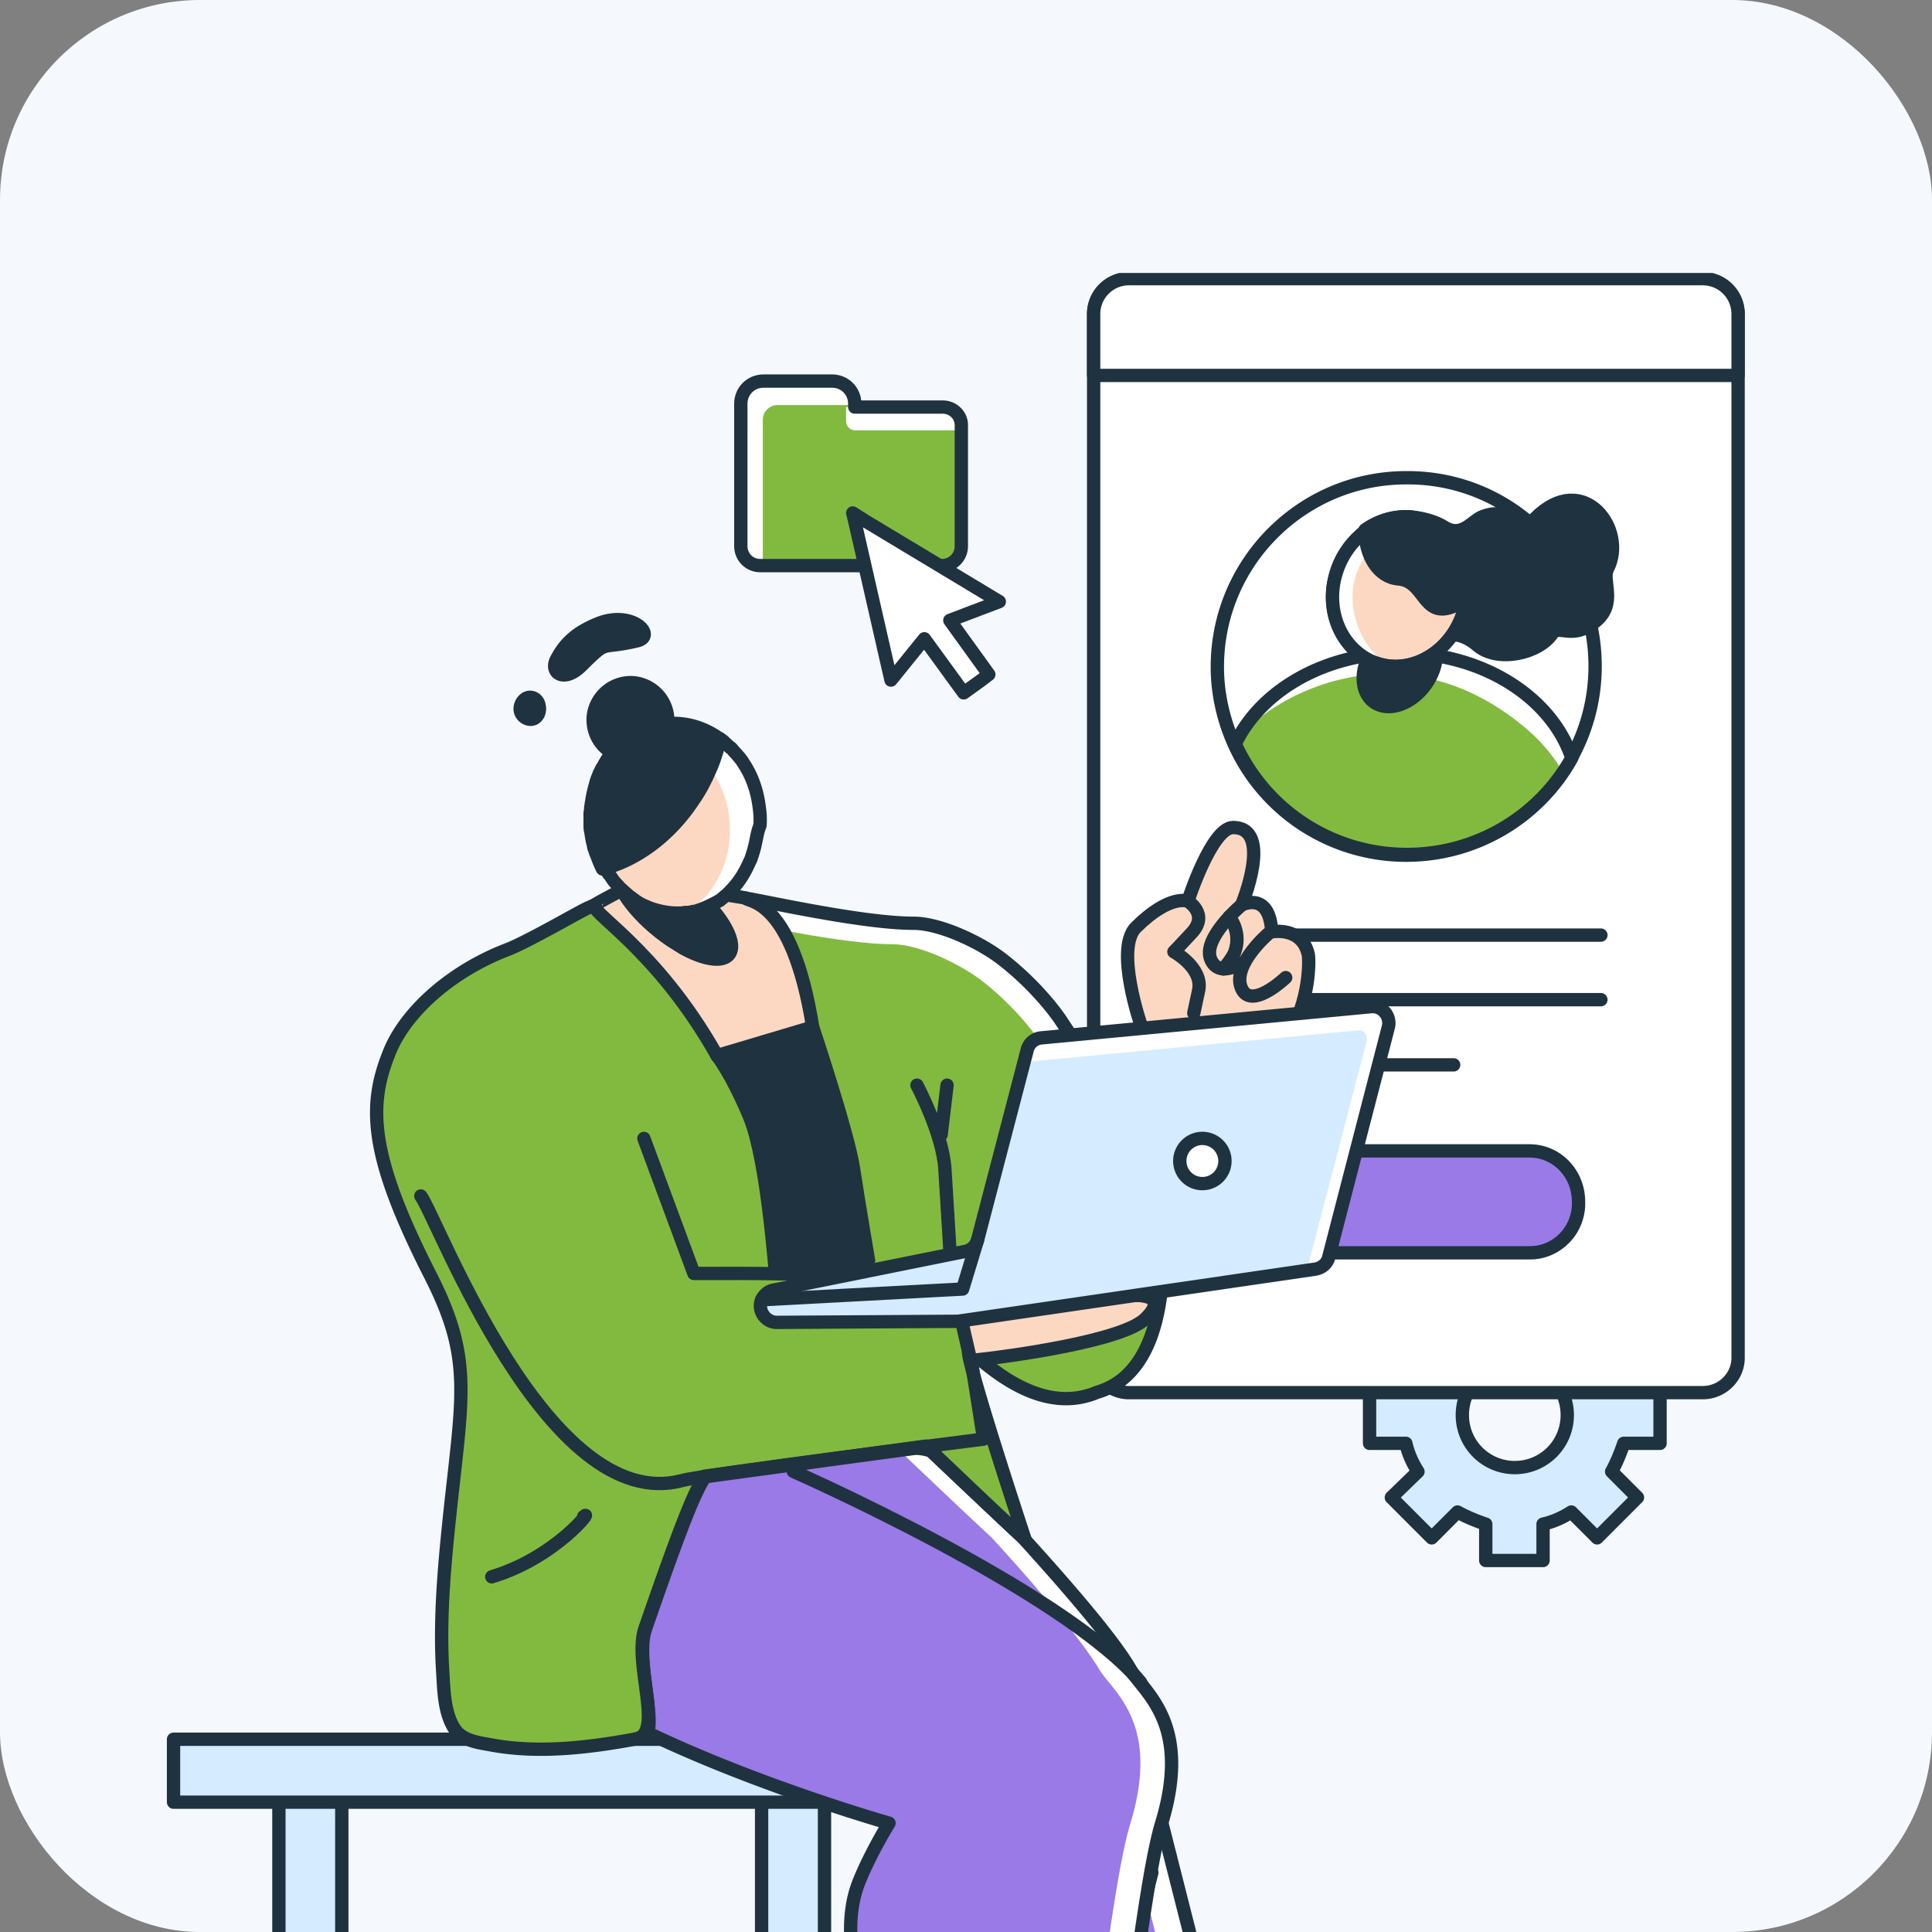 <svg xmlns="http://www.w3.org/2000/svg" width="290" height="290" fill="none"><rect width="100%" height="100%" fill="#808080" stroke="none"/><rect width="290" height="290" fill="#F5F9FD" rx="30"/><g clip-path="url(#a)"><path fill="#D5EBFF" stroke="#1F3240" stroke-linecap="round" stroke-linejoin="round" stroke-miterlimit="10" stroke-width="2" d="M249.18 216.65v-8.61h-5.45c-.364-1.577-.969-2.911-1.817-4.245l3.876-3.88-6.057-6.064-3.876 3.881c-1.332-.728-2.786-1.334-4.239-1.819v-5.336h-8.6v5.457c-1.575.364-2.907.97-4.239 1.819l-3.877-4.002-6.056 6.064 3.876 3.88c-.727 1.334-1.332 2.79-1.817 4.245h-5.329v8.61h5.45c.364 1.577.969 2.911 1.817 4.245l-3.997 3.88 6.056 6.064 3.877-3.881c1.332.728 2.785 1.334 4.239 1.819v5.458h8.6v-5.458c1.575-.363 2.907-.97 4.239-1.819l3.876 3.881 6.057-6.064-3.876-3.88c.726-1.334 1.332-2.79 1.817-4.245zm-21.802 3.638a7.863 7.863 0 0 1-7.874-7.882 7.863 7.863 0 0 1 7.874-7.883 7.863 7.863 0 0 1 7.873 7.883 7.86 7.86 0 0 1-7.873 7.882"/><g clip-path="url(#b)"><path fill="#fff" stroke="#1F3240" stroke-linecap="round" stroke-linejoin="round" stroke-miterlimit="10" stroke-width="2" d="M255.585 209.041h-86.116a5.304 5.304 0 0 1-5.309-5.316V47.144a5.304 5.304 0 0 1 5.309-5.316h86.116a5.305 5.305 0 0 1 5.31 5.316V203.82c0 2.848-2.371 5.221-5.31 5.221"/><path fill="#fff" stroke="#1F3240" stroke-linecap="round" stroke-linejoin="round" stroke-miterlimit="10" stroke-width="2" d="M260.895 56.352v-9.208a5.305 5.305 0 0 0-5.31-5.316h-86.116a5.304 5.304 0 0 0-5.309 5.316v9.208z"/><path fill="#997AE6" stroke="#1F3240" stroke-linecap="round" stroke-linejoin="round" stroke-miterlimit="10" stroke-width="2" d="M229.679 188.05h-34.641c-4.118 0-7.388-3.386-7.388-7.65s3.27-7.65 7.388-7.65h34.52c4.118 0 7.389 3.386 7.389 7.65.121 4.264-3.271 7.65-7.268 7.65"/><path stroke="#1F3240" stroke-linecap="round" stroke-linejoin="round" stroke-miterlimit="10" stroke-width="2" d="M184.622 140.362h55.677m-55.677 9.691h55.677m-55.677 9.786h33.577m21.232-59.857c0 5.023-1.283 9.696-3.617 13.901-4.783 8.645-14.117 14.486-24.735 14.486a28.28 28.28 0 0 1-25.784-16.588c-1.634-3.622-2.567-7.593-2.567-11.682 0-15.653 12.717-28.386 28.351-28.386 15.751-.117 28.352 12.616 28.352 28.27"/><path fill="#82BA3F" d="M235.931 113.767c-4.784 8.644-14.118 14.485-24.735 14.485a28.28 28.28 0 0 1-25.785-16.588c3.85-8.06 13.534-13.668 24.852-13.668 12.25 0 22.634 6.659 25.668 15.771"/><path fill="#fff" d="M186.345 110.145c5.6-5.607 13.884-8.995 21.818-8.995 8.283 0 15.75 3.505 21.817 8.995 1.867 1.752 3.384 3.622 4.667 5.841.467-.701.934-1.402 1.284-2.103-3.034-9.111-13.418-15.77-25.668-15.77-10.734 0-19.951 5.14-24.152 12.383l.117-.117z"/><path stroke="#1F3240" stroke-linecap="round" stroke-linejoin="round" stroke-miterlimit="10" stroke-width="2" d="M235.931 113.767c-4.784 8.644-14.118 14.485-24.735 14.485a28.28 28.28 0 0 1-25.785-16.588c3.85-8.06 13.534-13.668 24.852-13.668 12.25 0 22.634 6.659 25.668 15.771"/><path fill="#1F3240" stroke="#1F3240" stroke-linecap="round" stroke-linejoin="round" stroke-miterlimit="10" stroke-width="2" d="M206.222 105.384c2.142 1.547 5.621.384 7.77-2.598 2.148-2.983 2.153-6.655.011-8.202s-5.622-.384-7.77 2.598c-2.149 2.983-2.154 6.655-.011 8.202"/><path fill="#1F3240" stroke="#1F3240" stroke-linecap="round" stroke-linejoin="round" stroke-miterlimit="10" stroke-width="2" d="M210.963 77.554s3.383 0 5.95 1.635c2.567 1.519 4.084-1.051 5.6-1.635 4.434-1.753 5.601 2.57 7.934.233 7.234-7.243 13.884 1.752 10.851 7.593-.934 1.752 1.516 5.257-1.867 7.944-3.384 2.803-5.484.35-6.417 1.752-1.984 3.037-8.284 4.439-11.317 1.752-5.017-4.322-10.501 1.402-10.501 1.402z"/><path fill="#FCD8C3" stroke="#1F3240" stroke-linecap="round" stroke-linejoin="round" stroke-miterlimit="10" stroke-width="2" d="M206.879 99.632c5.25 1.635 11.084-1.986 12.834-7.944.117-.467.234-.934.35-1.285 1.05-5.49-1.75-10.864-6.65-12.382-2.917-.935-5.95-.234-8.401 1.635-1.983 1.519-3.616 3.621-4.433 6.308-1.867 5.958 1.05 12.032 6.3 13.668"/><path fill="#fff" d="M203.029 89.936c-.233-6.074 5.017-11.331 10.851-11.915-.117 0-.35-.117-.467-.117-2.917-.935-5.95-.234-8.401 1.635-1.983 1.519-3.616 3.622-4.433 6.308-1.867 6.075 1.05 12.15 6.3 13.785.467.117 1.05.233 1.517.35-3.15-2.22-5.25-5.957-5.367-10.046"/><path stroke="#1F3240" stroke-linecap="round" stroke-linejoin="round" stroke-miterlimit="10" stroke-width="2" d="M206.879 99.632c5.25 1.635 11.084-1.986 12.834-7.944.117-.467.234-.934.35-1.285 1.05-5.49-1.75-10.864-6.65-12.382-2.917-.935-5.95-.234-8.401 1.635-1.983 1.519-3.616 3.621-4.433 6.308-1.867 5.958 1.05 12.032 6.3 13.668"/><path fill="#1F3240" stroke="#1F3240" stroke-linecap="round" stroke-linejoin="round" stroke-miterlimit="10" stroke-width="2" d="M204.896 79.54c0 3.854 1.983 7.125 5.017 7.359 4.433.35 3.5 7.126 9.684 3.387.116-.116.35 0 .466 0 1.05-5.49-1.75-10.864-6.65-12.382-2.917-.818-6.067-.117-8.517 1.635"/></g><g clip-path="url(#c)"><path fill="#D5EBFF" stroke="#1F3240" stroke-linecap="round" stroke-linejoin="round" stroke-miterlimit="10" stroke-width="2" d="M139.493 261.066H26.049v9.447h113.444zm-88.189 9.447h-9.44v113.518h9.44zm72.455 0h-9.44v113.518h9.44z"/><path fill="#997AE6" d="m173.704 270.917 21.623 85.259s-5.002-.807-14.684 6.702c-9.683 7.508-20.414 7.105-20.414 7.105l-1.129-12.999-16.541-24.383c-10.731-15.825-6.455-37.382 9.521-47.797z"/><path fill="#fff" d="m173.704 270.917-4.438 2.825 21.139 83.403c3.228-1.211 4.922-.969 4.922-.969z"/><path stroke="#1F3240" stroke-linecap="round" stroke-linejoin="round" stroke-miterlimit="10" stroke-width="2" d="m173.704 270.917 21.623 85.259s-5.002-.807-14.684 6.702c-9.683 7.508-20.414 7.105-20.414 7.105l-1.129-12.999-16.541-24.383c-10.731-15.825-6.455-37.382 9.521-47.797z"/><path fill="#FCD8C3" stroke="#1F3240" stroke-linecap="round" stroke-linejoin="round" stroke-miterlimit="10" stroke-width="2" d="m172.897 281.09-17.025 64.59-28.32-5.571s2.259-12.03 2.662-27.935c.484-20.508 11.296-31.407 12.748-35.929l2.34-9.688v.646l.727.484c7.665 5.409 13.958 9.043 26.868 13.403"/><path fill="#997AE6" d="M153.452 230.709c-2.26-2.1-11.216-10.577-13.717-12.918a7.5 7.5 0 0 0-2.34-.404c-7.907 1.049-31.548 4.279-31.548 4.279-1.533 2.18-3.792 7.912-8.956 22.849-1.452 4.118 1.29 12.757.323 15.582 16.863 8.074 36.228 13.565 36.228 13.565s-2.663 4.279-4.438 8.639c-3.308 8.073.645 16.874.645 25.432 0 5.894-5.486 11.627-2.985 15.179 8.714 12.03 29.047 12.595 36.712 7.67 4.115-2.583 7.504-45.375 10.973-56.84 4.599-15.098-2.582-19.619-4.68-23.172-2.662-4.602-9.843-12.837-16.217-19.861"/><path fill="#fff" d="M169.75 250.57c-2.743-4.602-9.844-12.837-16.218-19.861-2.259-2.1-11.215-10.577-13.716-12.918a7.5 7.5 0 0 0-2.34-.404c-.726.081-1.614.242-2.582.323.08 0 .08 0 .161.081 2.501 2.341 11.458 10.899 13.717 12.918 6.374 6.943 13.474 15.259 16.218 19.861 2.097 3.472 9.278 7.993 4.679 23.172-3.55 11.465-6.939 54.257-10.973 56.84-2.421 1.534-6.051 2.503-10.166 2.826 6.051.404 11.618-.727 14.927-2.826 4.114-2.583 7.503-45.375 10.973-56.84 4.599-15.098-2.582-19.7-4.68-23.172"/><path stroke="#1F3240" stroke-linecap="round" stroke-linejoin="round" stroke-miterlimit="10" stroke-width="2" d="M153.452 230.709c-2.26-2.1-11.216-10.577-13.717-12.918a7.5 7.5 0 0 0-2.34-.404c-7.907 1.049-31.548 4.279-31.548 4.279-1.533 2.18-3.792 7.912-8.956 22.849-1.452 4.118 1.29 12.757.323 15.583 16.863 8.073 36.228 13.564 36.228 13.564s-2.663 4.279-4.438 8.639c-3.308 8.073.645 16.874.645 25.432 0 5.894-5.486 11.627-2.985 15.179 8.714 12.03 29.047 12.595 36.712 7.67 4.115-2.583 7.504-45.375 10.973-56.84 4.599-15.098-2.582-19.619-4.68-23.172-2.662-4.602-9.843-12.837-16.217-19.861"/><path stroke="#1F3240" stroke-linecap="round" stroke-linejoin="round" stroke-miterlimit="10" stroke-width="2" d="M119.079 220.859s40.666 17.924 52.123 31.649"/><path fill="#FCD8C3" d="M171.283 153.926s-4.034-11.626-.726-14.775c5.083-5.006 7.746-3.875 7.746-3.875s3.55-11.061 6.777-11.061c6.132 0 1.291 11.626 1.291 11.626s4.196-2.18 4.519 4.037c0 0 4.518-.888 5.486 3.391.162.807.323 6.863-3.066 12.434-2.34 3.956-5.809 13.16-5.809 13.16z"/><path fill="#fff" d="M158.696 136.891v-.323l-.323.323z"/><path stroke="#1F3240" stroke-linecap="round" stroke-linejoin="round" stroke-miterlimit="10" stroke-width="2" d="M171.283 153.926s-4.034-11.626-.726-14.775c5.083-5.006 7.746-3.875 7.746-3.875s3.55-11.061 6.777-11.061c6.132 0 1.291 11.626 1.291 11.626s4.196-2.18 4.519 4.037c0 0 4.518-.888 5.486 3.391.162.807.323 6.863-3.066 12.434-2.34 3.956-5.809 13.16-5.809 13.16z"/><path fill="#FCD8C3" d="M178.303 135.276s3.227 1.937.564 4.763c-1.855 2.019-2.662 2.826-2.662 2.826s4.438 2.422 3.711 5.813l-.726 3.391"/><path stroke="#1F3240" stroke-linecap="round" stroke-linejoin="round" stroke-miterlimit="10" stroke-width="2" d="M178.303 135.276s3.227 1.937.564 4.763c-1.855 2.019-2.662 2.826-2.662 2.826s4.438 2.422 3.711 5.813l-.726 3.391"/><path fill="#FCD8C3" d="M186.371 135.841s-6.051 5.086-4.599 8.235c1.21 2.665 4.438.565 4.438.565"/><path stroke="#1F3240" stroke-linecap="round" stroke-linejoin="round" stroke-miterlimit="10" stroke-width="2" d="M186.371 135.841s-6.051 5.086-4.599 8.235c1.21 2.665 4.438.565 4.438.565"/><path fill="#FCD8C3" d="M190.325 140.201s-5.083 4.36-4.115 7.751c1.21 4.117 6.777-1.211 6.777-1.211"/><path stroke="#1F3240" stroke-linecap="round" stroke-linejoin="round" stroke-miterlimit="10" stroke-width="2" d="M190.325 140.201s-5.083 4.36-4.115 7.751c1.21 4.117 6.777-1.211 6.777-1.211m-8.472-9.124s1.937 2.261.807 5.329c-.322.888-1.694 2.503-1.694 2.503"/><path fill="#82BA3F" d="m174.591 172.658-15.491-19.7s-3.067-4.603-8.553-8.882c-3.147-2.503-9.36-5.49-13.394-5.49-7.504 0-21.543-3.149-25.335-3.795a462 462 0 0 1-15.492-2.745h-.08c1.371.081-7.908 4.199-7.908 4.199-.887.323-9.036 5.086-12.183 6.297-8.23 3.149-14.927 9.043-17.51 14.937-3.469 8.235-3.388 15.582 5.891 33.829 6.697 13.08 4.76 18.409 2.743 38.27-3.308 33.426 3.147 31.488 3.147 31.488s7.827 3.795 25.174 0c4.196-.888-.484-11.384 1.29-16.551 5.165-14.937 7.424-20.669 8.957-22.849 0 0 27.837-3.795 33.243-4.521 0 0 14.2 13.564 14.846 13.967 0 0-8.472-25.594-8.472-28.097 0-1.291 9.198 10.335 19.284 6.056 13.877-4.118 10.65-32.457 9.843-36.413"/><path fill="#fff" d="m161.359 157.398-2.179-4.44s-3.066-4.603-8.552-8.882c-3.147-2.503-9.36-5.49-13.394-5.49-7.504 0-21.543-3.149-25.335-3.795-5.487-.888-10.328-1.695-15.25-2.745l.726 1.696c.242.726.403 1.534.484 2.341 3.47.646 6.939 1.211 10.812 1.857 3.792.646 17.751 3.795 25.335 3.795 4.035 0 10.247 3.068 13.394 5.49 5.487 4.279 8.553 8.881 8.553 8.881l7.746 2.988z"/><path stroke="#1F3240" stroke-linecap="round" stroke-linejoin="round" stroke-miterlimit="10" stroke-width="2" d="m173.22 174.273-14.12-21.315s-3.067-4.603-8.553-8.882c-3.147-2.503-9.36-5.49-13.394-5.49-7.504 0-21.543-3.149-25.335-3.795a462 462 0 0 1-15.492-2.745h-.08c1.371.081-7.908 4.199-7.908 4.199-.887.323-9.036 5.086-12.183 6.297-8.23 3.149-14.927 9.043-17.51 14.937-3.469 8.235-3.388 15.582 5.891 33.829 6.697 13.08 4.76 18.409 2.743 38.27-.726 7.186-1.29 14.453-.806 21.638.16 2.745.242 5.975 1.775 8.316 1.13 1.696 3.388 2.019 5.244 2.342 7.1 1.372 14.685.484 21.704-.808.081 0 .243-.08.323-.08 4.196-.808-.484-11.384 1.291-16.552 5.164-14.936 7.423-20.669 8.956-22.849 0 0 27.837-3.794 33.243-4.521 0 0 14.2 13.564 14.846 13.968 0 0-8.472-25.594-8.472-28.097 0-1.292 9.198 10.334 19.284 6.055 13.958-4.037 9.359-30.761 8.553-34.717"/><path fill="#FCD8C3" stroke="#1F3240" stroke-linecap="round" stroke-linejoin="round" stroke-miterlimit="10" stroke-width="2" d="M121.984 154.169c.242 1.453-14.362 4.279-14.362 4.279-9.279-16.471-19.849-21.88-18.235-22.688 0-.081 4.357-2.422 7.02-3.714 5.002 1.05 9.924 1.857 15.491 2.745.081.646 6.939-.403 10.086 19.378"/><path stroke="#1F3240" stroke-linecap="round" stroke-linejoin="round" stroke-miterlimit="10" stroke-width="2" d="M137.637 162.888s3.873 7.267 4.196 12.596.807 13.079.807 13.079m-45.991-17.682 7.504 20.266m38.003-28.259-.888 7.428m-37.115 20.831c6.293.081 26.868-.565 40.02 2.826l3.469 22.041s-41.553 5.248-45.264 6.217c-20.172 5.41-36.793-39.562-39.214-42.71"/><path fill="#1F3240" stroke="#1F3240" stroke-linecap="round" stroke-linejoin="round" stroke-miterlimit="10" stroke-width="2" d="M112.544 167.733c-2.663-6.459-4.922-9.285-4.922-9.285l14.362-4.279s5.325 15.905 6.132 21.234 2.259 13.806 2.259 13.806l-13.958 1.938c-.081 0-1.21-16.875-3.873-23.414"/><path stroke="#1F3240" stroke-linecap="round" stroke-linejoin="round" stroke-miterlimit="10" stroke-width="2" d="M87.612 227.641c1.614-1.454-4.115 6.136-13.797 9.042"/><path fill="#1F3240" stroke="#1F3240" stroke-linecap="round" stroke-linejoin="round" stroke-miterlimit="10" stroke-width="2" d="m100.683 141.17 1.937 1.211c3.872 2.099 6.939 2.18 7.181-.081.242-2.584-3.389-7.266-8.069-10.415-2.824-1.857-5.325-2.826-7.02-2.745-1.21 0-1.936.565-2.097 1.614-.323 2.584 3.308 7.186 8.068 10.416"/><path fill="#FCD8C3" d="M113.431 126.395c-.08.403-.161.726-.242 1.049-.161.565-.322 1.05-.484 1.534l-.242.485q-1.089 2.542-2.904 4.36l-.485.484c-.161.161-.322.242-.484.404-.08.08-.161.161-.322.242-.081.081-.242.161-.323.242-.162.081-.242.162-.404.242-.08 0-.08.081-.161.081l-.484.242c-.646.323-1.372.646-2.098.888-.242.081-.484.162-.726.162-.242.081-.484.081-.726.161h-.565c-.323.081-.565.081-.888.081h-.322c-.969 0-1.937-.161-2.905-.404-.565-.161-1.13-.323-1.614-.565a7.6 7.6 0 0 1-1.775-.969l-.968-.726c-.242-.243-.484-.404-.726-.646l-.162-.162c-.322-.242-.564-.565-.806-.807a6 6 0 0 1-.888-1.13c-.08-.081-.161-.243-.242-.323a8 8 0 0 1-.888-1.373c0-.081-.08-.081-.08-.161-.323-.646-.565-1.292-.807-1.938-.08-.323-.242-.646-.323-.969 0 0 0-.081-.08-.161-.081-.162-.081-.243-.081-.404-.162-.485-.242-1.05-.323-1.615 0-.161 0-.323-.08-.484 0-.243-.081-.485-.081-.727a8.4 8.4 0 0 1 0-2.018c0-.162 0-.404.08-.566 0-.242 0-.403.081-.646 0-.161 0-.242.08-.403.081-.646.243-1.373.404-2.019.08-.323.162-.565.242-.807v-.081c.08-.242.242-.565.323-.807 0-.081 0-.081.08-.162.162-.323.243-.646.485-.888a11.6 11.6 0 0 1 3.308-4.037 9.2 9.2 0 0 1 1.856-1.211h.08c.162-.081.323-.161.565-.323.08 0 .162-.081.242-.081s.162-.08.242-.08c.162-.081.242-.081.404-.162.08 0 .161-.08.242-.08s.08 0 .161-.081c.08 0 .242-.081.323-.081.161-.081.323-.081.565-.161h.403c.161-.081.323-.081.484-.081.242-.081.404-.081.646-.081 2.582-.242 5.083.404 7.261 1.776.242.162.484.323.807.485l.081.081c.081.08.161.161.242.161.081.081.242.161.323.323.322.242.564.484.887.807h.081c.242.243.403.485.645.727s.404.484.565.727c.162.242.404.484.565.807 1.21 1.776 2.017 3.956 2.34 6.298.161 1.049.242 2.018.161 3.068-.322 1.049-.403 1.776-.565 2.503"/><path fill="#fff" d="M113.431 126.395c-.08.403-.161.726-.242 1.049-.161.565-.322 1.05-.484 1.534l-.242.485c-.726 1.614-1.694 3.148-2.904 4.359l-.485.485c-.161.161-.322.242-.484.404-.161.161-.322.242-.484.403-.161.081-.322.243-.565.323l-.161.081-.484.242c-.646.323-1.372.646-2.098.888-.242.081-.484.162-.726.162-.242.081-.484.081-.726.161h-.565c.323-.161.645-.403.968-.565 1.211-.807 2.259-1.776 3.066-2.987l.484-.727c1.856-2.906 2.663-6.62 2.098-10.496-.161-1.453-.645-2.826-1.21-4.118-.161-.403-.403-.807-.565-1.211-.242-.403-.484-.888-.807-1.291-.08-.081-.08-.162-.161-.243a14.8 14.8 0 0 0-3.792-3.633c-2.179-1.372-4.68-2.018-7.343-1.776h.081c.161-.081.323-.162.565-.323.08 0 .161-.081.242-.081s.161-.081.242-.081c.161-.08.242-.08.403-.161.081 0 .162-.081.242-.081.081 0 .081 0 .162-.081.08 0 .242-.08.322-.08.162-.081.323-.081.565-.162h.403c.162-.08.324-.08.485-.08.242-.081.403-.081.645-.081 2.582-.242 5.084.403 7.262 1.776.242.162.484.323.807.484l.081.081c.08.081.161.162.242.162.08.08.242.161.322.323.323.242.565.484.888.807h.081c.242.242.403.484.645.727.242.242.403.484.646.726.161.243.403.485.564.808 1.211 1.776 2.017 3.956 2.34 6.297.162 1.05.242 2.019.162 3.068-.242.969-.323 1.696-.485 2.423"/><path stroke="#1F3240" stroke-linecap="round" stroke-linejoin="round" stroke-miterlimit="10" stroke-width="2" d="M113.431 126.395c-.08.403-.161.726-.242 1.049-.161.565-.322 1.05-.484 1.534l-.242.485q-1.089 2.542-2.904 4.36l-.485.484c-.161.161-.322.242-.484.404-.161.161-.322.242-.484.403 0 0-.08.081-.161.081-.162.081-.242.162-.404.242-.08 0-.08.081-.161.081l-.484.242c-.646.323-1.372.646-2.098.888-.242.081-.484.162-.726.162-.242.081-.484.081-.726.161h-.565c-.323.081-.565.081-.888.081h-.322c-.969 0-1.937-.161-2.905-.404-.565-.161-1.13-.323-1.614-.565a7.6 7.6 0 0 1-1.775-.969l-.968-.726c-.242-.243-.484-.404-.726-.646l-.162-.162c-.322-.242-.564-.565-.806-.807a6 6 0 0 1-.888-1.13c-.08-.081-.161-.243-.242-.323a8 8 0 0 1-.888-1.373c0-.081-.08-.081-.08-.161-.323-.646-.565-1.292-.807-1.938-.08-.323-.242-.646-.323-.969 0 0 0-.081-.08-.161-.081-.162-.081-.243-.081-.404-.162-.485-.242-1.05-.323-1.615 0-.161 0-.323-.08-.484 0-.243-.081-.485-.081-.727a8.4 8.4 0 0 1 0-2.018c0-.162 0-.404.08-.566 0-.242 0-.403.081-.646 0-.161 0-.242.08-.403.081-.646.243-1.373.404-2.019.08-.323.162-.565.242-.807v-.081c.08-.242.242-.565.323-.807 0-.081 0-.081.08-.162.162-.323.243-.646.485-.888a11.6 11.6 0 0 1 3.308-4.037 9.2 9.2 0 0 1 1.856-1.211h.08c.162-.081.323-.161.565-.323.08 0 .162-.081.242-.081s.162-.08.242-.08c.162-.081.242-.081.404-.162.08 0 .161-.08.242-.08s.08 0 .161-.081c.08 0 .242-.081.323-.081.161-.081.323-.081.565-.161h.403c.161-.081.323-.081.484-.081.242-.081.404-.081.646-.081 2.582-.242 5.083.404 7.261 1.776.242.162.484.323.807.485l.081.081c.081.08.161.161.242.161.081.081.242.161.323.323.322.242.565.484.887.807h.081c.242.243.403.485.645.727s.404.484.646.727c.161.242.403.484.565.807 1.21 1.776 2.017 3.956 2.34 6.298.161 1.049.242 2.018.161 3.068-.403 1.049-.484 1.776-.646 2.503"/><path fill="#1F3240" stroke="#1F3240" stroke-linecap="round" stroke-linejoin="round" stroke-miterlimit="10" stroke-width="2" d="m107.864 111.296-.081-.08a7 7 0 0 0-.806-.485 11.4 11.4 0 0 0-6.859-1.776c0-.081 0-.161.081-.242.323-3.068-1.856-5.813-4.922-6.217-3.066-.323-5.81 1.857-6.213 4.925-.242 2.422.969 4.602 2.986 5.652-.646.726-1.21 1.614-1.695 2.503a9 9 0 0 1-.484.888c0 .08-.08.08-.08.161-.081.242-.242.565-.323.808v.08c-.08.243-.162.565-.242.808-.162.646-.323 1.291-.404 2.018 0 .162-.08.242-.08.404 0 .161-.081.404-.081.646 0 .161 0 .323-.08.565v2.018c0 .243 0 .485.08.727 0 .161.08.323.08.484.081.566.162 1.05.323 1.615 0 .162.081.242.081.404 0 .081 0 .081.08.161.082.323.162.646.324.969.242.646.484 1.292.806 1.938 0 .081.081.081.081.161 4.922-1.211 10.086-4.844 13.717-10.415.968-1.372 1.694-2.826 2.34-4.279.645-1.373 1.048-2.745 1.452-4.118.081-.242 0-.323-.081-.323M95.6 96.198c-5.81 1.373-4.115-.403-8.31 3.714-2.663 2.665-4.761 1.05-3.793-.888 1.372-2.664 3.228-4.198 6.455-5.49 5.164-1.938 8.633 2.018 5.648 2.664m-15.25 11.546c-.645.484-1.694.161-2.097-.646-.404-.727-.081-1.695.564-2.18.646-.484 1.533-.242 1.937.485.403.888.242 1.857-.404 2.341"/><path fill="#FCD8C3" d="M145.706 204.226c6.213-.645 22.914-2.987 26.223-6.297 3.308-3.23 0-3.876-3.873-3.31s-24.448.484-24.448.484z"/><path stroke="#1F3240" stroke-linecap="round" stroke-linejoin="round" stroke-miterlimit="10" stroke-width="2" d="M145.706 204.226c6.213-.645 22.914-2.987 26.223-6.297 3.308-3.23 0-3.876-3.873-3.31s-24.448.484-24.448.484z"/><path fill="#D5EBFF" d="m154.178 157.64-7.423 28.42c-.242.888-.969 1.615-1.856 1.777l-28.805 5.813c-1.21.242-2.098 1.453-1.936 2.664s1.21 2.18 2.42 2.18l26.869-.161h.322l53.656-7.832c.968-.162 1.775-.807 2.017-1.776l8.956-34.556c.404-1.615-.887-3.23-2.581-3.068l-49.461 4.682a2.4 2.4 0 0 0-2.178 1.857"/><path fill="#fff" d="m205.897 151.101-49.541 4.682a2.33 2.33 0 0 0-2.098 1.777l-.484 1.857 50.106-4.764c.807-.081 1.452.727 1.291 1.534l-8.956 34.314 1.372-.162c.968-.161 1.775-.807 2.017-1.776l8.794-34.394c.485-1.615-.887-3.23-2.501-3.068"/><path stroke="#1F3240" stroke-linecap="round" stroke-linejoin="round" stroke-miterlimit="10" stroke-width="2" d="m154.178 157.64-7.423 28.42c-.242.888-.969 1.615-1.856 1.777l-28.805 5.813c-1.21.242-2.098 1.453-1.936 2.664s1.21 2.18 2.42 2.18l26.869-.161h.322l53.656-7.832c.968-.162 1.775-.807 2.017-1.776l8.956-34.556c.404-1.615-.887-3.23-2.581-3.068l-49.461 4.682a2.4 2.4 0 0 0-2.178 1.857"/><path stroke="#1F3240" stroke-linecap="round" stroke-linejoin="round" stroke-miterlimit="10" stroke-width="2" d="m114.319 195.103 30.176-1.615 2.26-7.428"/><path fill="#fff" stroke="#1F3240" stroke-linecap="round" stroke-linejoin="round" stroke-miterlimit="10" stroke-width="2" d="M180.481 177.664a3.39 3.39 0 0 0 3.389-3.392 3.39 3.39 0 0 0-3.389-3.391 3.391 3.391 0 0 0 0 6.783"/></g><path fill="#82BA3F" d="M141.5 61.1h-13.2v-.5c0-1.9-1.5-3.4-3.4-3.4h-10.3c-1.9 0-3.4 1.5-3.4 3.4V82c0 1.6 1.3 2.9 2.9 2.9h27.3c1.6 0 2.9-1.3 2.9-2.9V64c.1-1.6-1.2-2.9-2.8-2.9"/><path fill="#fff" d="M141.5 61.1H127v2.1c0 .8.6 1.4 1.4 1.4h15.9V64c.1-1.6-1.2-2.9-2.8-2.9"/><path fill="#fff" d="M114.5 71.3V63c0-1.2 1-2.2 2.2-2.2h11.6v-.2c0-1.9-1.5-3.4-3.4-3.4h-10.3c-1.9 0-3.4 1.5-3.4 3.4V82c0 1.6 1.3 2.9 2.9 2.9h.4z"/><path stroke="#1F3240" stroke-linecap="round" stroke-linejoin="round" stroke-miterlimit="10" stroke-width="2" d="M141.5 61.1h-13.2v-.5c0-1.9-1.5-3.4-3.4-3.4h-10.3c-1.9 0-3.4 1.5-3.4 3.4V82c0 1.6 1.3 2.9 2.9 2.9h27.3c1.6 0 2.9-1.3 2.9-2.9V64c.1-1.6-1.2-2.9-2.8-2.9"/><path fill="#fff" stroke="#1F3240" stroke-linecap="round" stroke-linejoin="round" stroke-miterlimit="10" stroke-width="2" d="M129.857 78.184 128 77l.506 2.142 5.233 22.942 5.008-6.2 5.908 8.116 1.181-.846 1.407-1.014 1.182-.902-5.852-8.117L150 90.303z"/></g><defs><clipPath id="a"><path fill="#fff" d="M25 40h240v250H25z"/></clipPath><clipPath id="b"><path fill="#fff" d="M163 41h101v170H163z"/></clipPath><clipPath id="c"><path fill="#fff" d="M25 92h193v293H25z"/></clipPath></defs></svg>